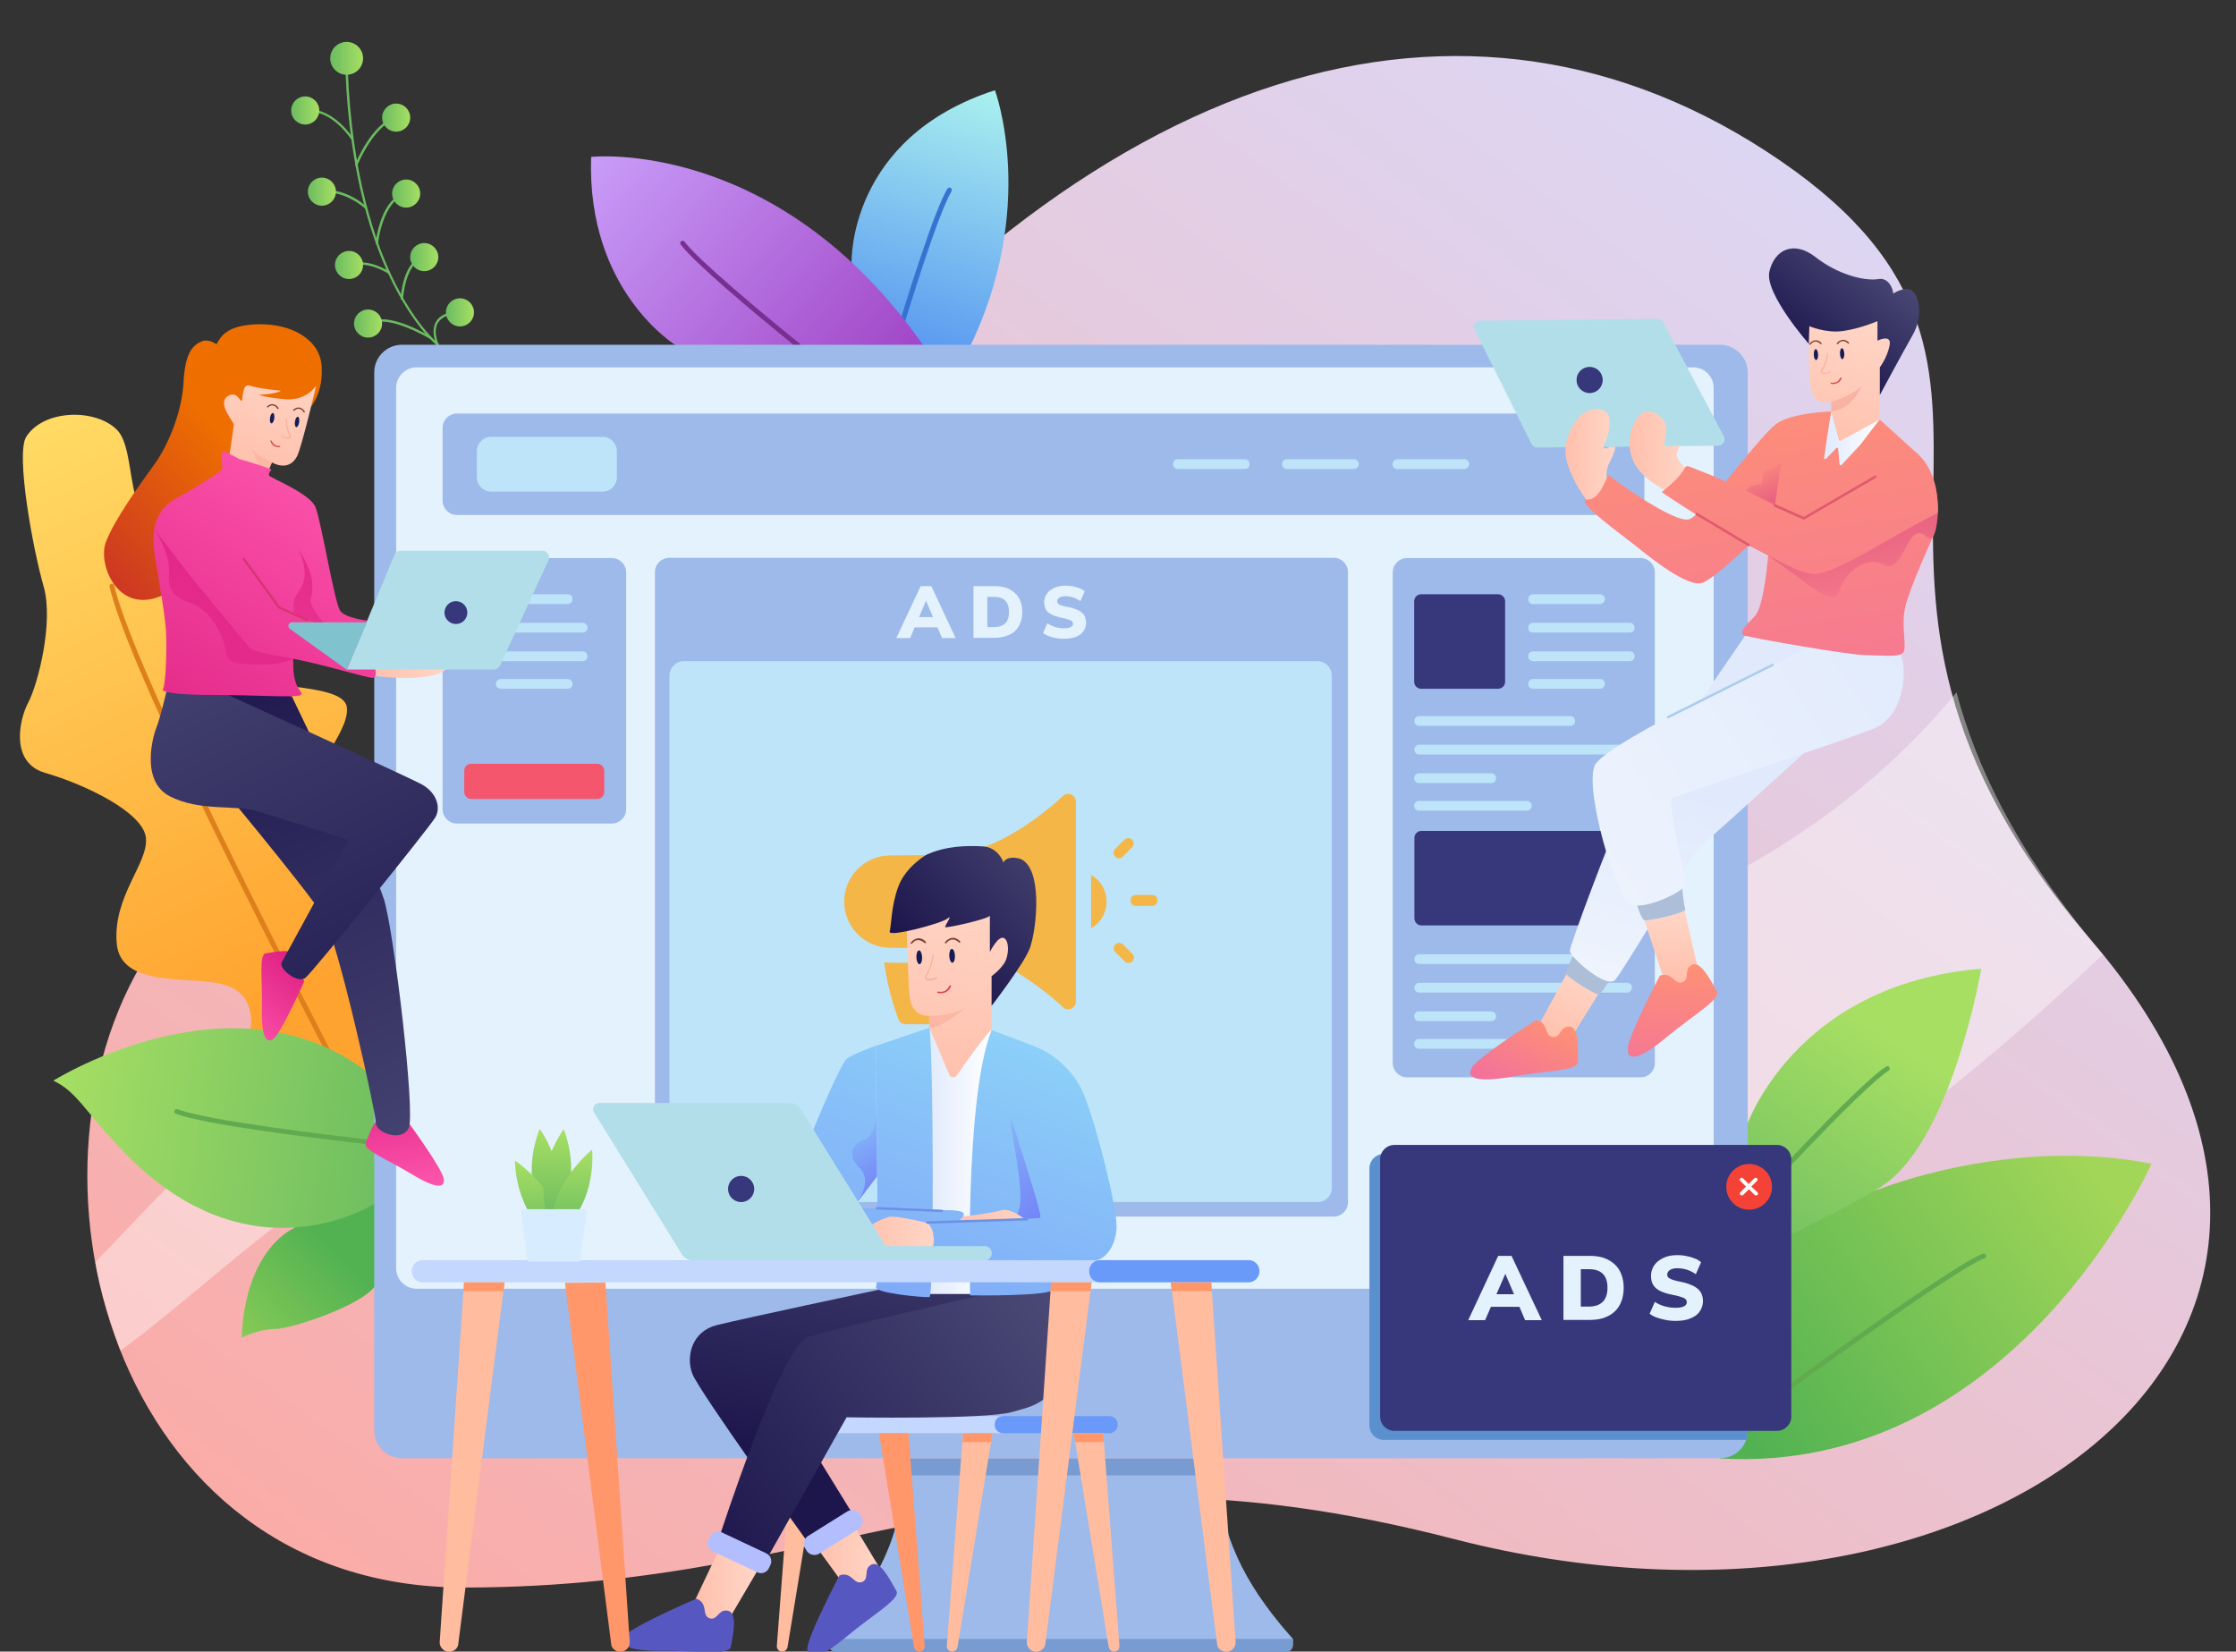 <?xml version="1.0" encoding="UTF-8"?>
<svg xmlns="http://www.w3.org/2000/svg" xml:space="preserve" x="0" y="0" version="1.1" viewBox="0 0 9392 6937">
  <rect x="0" y="0" width="9392" height="6937" fill="#333333" stroke="none"/>
  <linearGradient id="a" x1="7770.8" x2="2804.2" y1="887.2" y2="7675.1" gradientUnits="userSpaceOnUse">
    <stop offset="0" stop-color="#ddd6f3"></stop>
    <stop offset="1" stop-color="#faaca8"></stop>
  </linearGradient>
  <path d="M6106 6464c-1891-488-2527 204-4156 204-1491 0-1939-1782-1301-2705 563-814 1335-372 2506-1881C4566 266 6164-228 7481 677S7435 2383 8784 3950c1430 1662-441 3091-2678 2514" fill="url(#a)"></path>
  <path d="M8832 4010c-1377 1301-2820 2094-4437 1356-2427-1359-2996-351-3889 307-49-140-84-244-106-371C1509 4140 1882 3710 4488 4070c2113 292 3251-574 3730-1162 82 307 245 650 566 1042l48 60" fill="#fff" opacity=".4"></path>
  <linearGradient id="b" x1="7225.7" x2="8727.7" y1="5866.5" y2="4818.2" gradientUnits="userSpaceOnUse">
    <stop offset="0" stop-color="#52b252"></stop>
    <stop offset="1" stop-color="#a2d658"></stop>
  </linearGradient>
  <path d="M7224 6126v-938l672-194s550-222 1141-106c0 1-581 1309-1813 1238" fill="url(#b)"></path>
  <path d="M7347 5959a9 9 0 01-8-4c-3-5-2-11 2-14 35-25 850-624 988-675 5-2 11 1 13 6 2 5-1 11-6 13-135 50-974 666-983 672-2 1-4 2-6 2" fill="#61aa4f"></path>
  <linearGradient id="c" x1="7315.1" x2="7948" y1="5356" y2="4367.7" gradientUnits="userSpaceOnUse">
    <stop offset="0" stop-color="#6bbc61"></stop>
    <stop offset="1" stop-color="#a7df63"></stop>
  </linearGradient>
  <path d="M7333 4738s198-604 989-669c0 0-126 747-436 925-310 178-552 277-552 277v-533" fill="url(#c)"></path>
  <path d="M7337 5090c-2 0-5-1-7-3-4-4-4-10-1-14 19-21 470-514 593-593 5-3 11-2 14 3 3 5 2 11-3 14-121 78-584 584-589 590-2 2-4 3-7 3" fill="#61aa4f"></path>
  <linearGradient id="d" x1="4118.3" x2="3659.7" y1="328.8" y2="1794.4" gradientUnits="userSpaceOnUse">
    <stop offset="0" stop-color="#acf3ef"></stop>
    <stop offset="1" stop-color="#407cf1"></stop>
  </linearGradient>
  <path d="M3577 1102s-16-523 602-723c0 0 185 493-113 1094h-298l-191-371" fill="url(#d)"></path>
  <path d="M3749 1498h-3c-5-2-8-7-7-13 80-266 186-601 240-692 3-5 9-6 14-4 5 3 6 9 4 14-56 94-173 471-238 688-2 4-6 7-10 7" fill="#3673d1"></path>
  <linearGradient id="e" x1="2341.3" x2="3927.9" y1="507.7" y2="1920.7" gradientUnits="userSpaceOnUse">
    <stop offset="0" stop-color="#cea8ff"></stop>
    <stop offset="1" stop-color="#9833bc"></stop>
  </linearGradient>
  <path d="M2841 1452s-378-228-358-793c0 0 782-85 1396 793H2841" fill="url(#e)"></path>
  <path d="M3353 1462c-2 0-5-1-6-2-191-155-431-357-488-433-3-5-2-11 2-14 5-3 11-2 14 2 59 78 329 303 485 429 4 4 5 10 1 14-2 3-5 4-8 4" fill="#77308f"></path>
  <linearGradient id="f" x1="135.4" x2="1275.2" y1="1663.6" y2="4157.4" gradientUnits="userSpaceOnUse">
    <stop offset="0" stop-color="#ffdd67"></stop>
    <stop offset="1" stop-color="#ffa330"></stop>
  </linearGradient>
  <path d="M1051 4327s34-145-103-189C810 4094 505 4157 490 3960s133-333 123-440c-10-107-252-224-424-274-147-43-109-223-70-296s108-336 64-488-118-555-73-627c71-114 286-121 379-32s21 409 227 463c205 54 307 74 382 168 76 94-146 296-111 382 34 86 457 42 470 155 13 113-191 296-150 414 40 118 308 251 308 251l-26 904h-538v-213" fill="url(#f)"></path>
  <path d="M1397 4464c-4 0-7-2-9-6-384-740-856-1687-928-1994-1-5 2-11 8-12 5-1 11 2 12 8 76 321 613 1384 927 1989 3 5 1 11-4 14-3 1-5 1-6 1" fill="#dd801b"></path>
  <linearGradient id="g" x1="1387.3" x2="797.2" y1="5231.8" y2="5805.2" gradientUnits="userSpaceOnUse">
    <stop offset="0" stop-color="#52b252"></stop>
    <stop offset="1" stop-color="#a2d658"></stop>
  </linearGradient>
  <path d="M1236 5158s-205 82-221 460c0 0 72-36 141-36 69 0 419-114 433-208 14-94 8-364 8-364h-345l-16 148" fill="url(#g)"></path>
  <linearGradient id="h" x1="1735.8" x2="202.2" y1="4833.6" y2="4606.9" gradientUnits="userSpaceOnUse">
    <stop offset="0" stop-color="#6bbc61"></stop>
    <stop offset="1" stop-color="#a7df63"></stop>
  </linearGradient>
  <path d="M1588 4539c-576-495-1364 0-1364 0 100 48 124 119 294 297 542 566 1069 212 1069 212v-509" fill="url(#h)"></path>
  <path d="M1614 4814h-1c-332-37-752-91-875-136-5-2-8-8-6-13 2-5 8-8 13-6 127 47 599 105 870 135 6 1 10 6 9 11 0 6-5 9-10 9" fill="#61aa4f"></path>
  <path d="M1839 1453c-1 0-2 0-3-1-3-3-350-283-385-1155 0-3 2-5 5-5s5 2 5 5c34 867 377 1145 381 1147 2 2 3 5 1 7-1 1-3 2-4 2" fill="#6bbc61"></path>
  <path d="M1807 1423c-1 0-2 0-3-1-2-1-178-106-245-59-2 2-5 1-7-1-2-2-1-5 1-7 72-51 249 54 256 59 2 1 3 5 2 7 0 1-2 2-4 2zm32 30c-2 0-4-1-5-3-1-2-27-58-2-100 16-27 50-41 99-43 3 0 5 2 5 5s-2 5-5 5c-46 2-76 15-91 38-23 37 2 90 2 90 1 3 0 6-2 7 0 1 0 1-1 1zm-151-194c-3 0-5-3-5-5 0-7 10-160 97-179 3-1 5 1 6 4 1 3-1 5-4 6-80 17-89 168-89 169 0 2-2 5-5 5zm-55-109c-1 0-2 0-3-1-1-1-82-55-162-32-3 1-6-1-6-3-1-3 1-6 3-6 85-25 167 31 171 33 2 2 3 5 1 7-1 2-3 2-4 2zm-50-124c-1 0-1 0 0 0-3 0-5-3-5-6 1-8 21-190 128-212 3-1 5 1 6 4 1 3-1 5-4 6-100 20-120 201-120 203-1 3-3 5-5 5zm-46-149c-1 0-2 0-3-1-1-1-85-78-181-66-3 0-5-2-6-4 0-3 2-5 4-6 101-13 186 65 189 69 2 2 2 5 0 7 0 1-2 1-3 1zm-40-180h-2c-3-1-4-4-3-7 3-7 69-170 170-201 3-1 6 1 6 3 1 3-1 6-3 6-96 30-163 193-163 195-1 2-3 4-5 4zM1480 588c-2 0-3-1-4-2-1-1-84-131-194-116-3 0-5-2-6-4 0-3 2-5 4-6 48-6 99 13 146 55 36 32 57 65 57 66 2 2 1 6-2 7 1-1 0 0-1 0" fill="#6bbc61"></path>
  <linearGradient id="i" x1="1387.3" x2="1525.2" y1="245.2" y2="245.2" gradientUnits="userSpaceOnUse">
    <stop offset="0" stop-color="#6bbc61"></stop>
    <stop offset="1" stop-color="#a7df63"></stop>
  </linearGradient>
  <circle fill="url(#i)" cx="1456" cy="245" r="69"></circle>
  <linearGradient id="j" x1="1487.3" x2="1605.1" y1="1359.1" y2="1359.1" gradientUnits="userSpaceOnUse">
    <stop offset="0" stop-color="#6bbc61"></stop>
    <stop offset="1" stop-color="#a7df63"></stop>
  </linearGradient>
  <circle fill="url(#j)" cx="1546" cy="1359" r="59"></circle>
  <linearGradient id="k" x1="1873.1" x2="1990.8" y1="1312.3" y2="1312.3" gradientUnits="userSpaceOnUse">
    <stop offset="0" stop-color="#6bbc61"></stop>
    <stop offset="1" stop-color="#a7df63"></stop>
  </linearGradient>
  <circle fill="url(#k)" cx="1932" cy="1312" r="59"></circle>
  <linearGradient id="l" x1="1722.8" x2="1840.6" y1="1079.6" y2="1079.6" gradientUnits="userSpaceOnUse">
    <stop offset="0" stop-color="#6bbc61"></stop>
    <stop offset="1" stop-color="#a7df63"></stop>
  </linearGradient>
  <circle fill="url(#l)" cx="1782" cy="1080" r="59"></circle>
  <linearGradient id="m" x1="1407.5" x2="1525.2" y1="1112.8" y2="1112.8" gradientUnits="userSpaceOnUse">
    <stop offset="0" stop-color="#6bbc61"></stop>
    <stop offset="1" stop-color="#a7df63"></stop>
  </linearGradient>
  <circle fill="url(#m)" cx="1466" cy="1113" r="59"></circle>
  <linearGradient id="n" x1="1647.6" x2="1765.3" y1="813.5" y2="813.5" gradientUnits="userSpaceOnUse">
    <stop offset="0" stop-color="#6bbc61"></stop>
    <stop offset="1" stop-color="#a7df63"></stop>
  </linearGradient>
  <circle fill="url(#n)" cx="1706" cy="813" r="59"></circle>
  <linearGradient id="o" x1="1293" x2="1410.7" y1="804.9" y2="804.9" gradientUnits="userSpaceOnUse">
    <stop offset="0" stop-color="#6bbc61"></stop>
    <stop offset="1" stop-color="#a7df63"></stop>
  </linearGradient>
  <circle fill="url(#o)" cx="1352" cy="805" r="59"></circle>
  <linearGradient id="p" x1="1605.1" x2="1722.8" y1="493.6" y2="493.6" gradientUnits="userSpaceOnUse">
    <stop offset="0" stop-color="#6bbc61"></stop>
    <stop offset="1" stop-color="#a7df63"></stop>
  </linearGradient>
  <circle fill="url(#p)" cx="1664" cy="494" r="59"></circle>
  <linearGradient id="q" x1="1222.7" x2="1340.5" y1="464" y2="464" gradientUnits="userSpaceOnUse">
    <stop offset="0" stop-color="#6bbc61"></stop>
    <stop offset="1" stop-color="#a7df63"></stop>
  </linearGradient>
  <circle fill="url(#q)" cx="1282" cy="464" r="59"></circle>
  <path d="M7341 1564v4445c0 13-2 26-6 38-16 46-59 78-110 78H1689c-64 0-117-52-117-116V1564c0-64 52-116 117-116h5535c64 0 117 52 117 116" fill="#9dbaea"></path>
  <path d="M7112 5413H1750a86 86 0 01-86-86V1629c0-48 39-86 86-86h5362c48 0 86 39 86 86v3698c0 48-39 86-86 86" fill="#e3f2fc"></path>
  <path d="M5430 6883v26c0 15-13 28-28 28H3510c-15 0-28-13-28-28v-26c169-188 298-398 309-649 2-35 1-71-3-108h1336c-3 37-4 73-3 108 12 251 141 461 309 649" fill="#9dbaea"></path>
  <path d="M3510 6938h1893c15 0 28-12 28-28v-26H3482v26c0 15 13 28 28 28" fill="#789cd1"></path>
  <path d="M6891 4525H5910c-33 0-60-27-60-60V2404c0-33 27-60 60-60h981c33 0 60 27 60 60v2061c0 34-27 60-60 60" fill="#9dbaea"></path>
  <path d="M6292 2893H5970c-17 0-30-13-30-30v-337c0-17 13-30 30-30h322c17 0 30 13 30 30v337c0 17-13 30-30 30zm542 994h-863c-17 0-30-13-30-30V3520c0-17 13-30 30-30h863c17 0 30 13 30 30v337c0 16-14 30-30 30" fill="#37377c"></path>
  <path d="M6721 2537h-282a20 20 0 01-20-20v-1c0-11 9-20 20-20h282a20 20 0 01 20 20v1c-1 11-9 20-20 20zm0 356h-282a20 20 0 01-20-20v-1c0-11 9-20 20-20h282a20 20 0 01 20 20v1c-1 11-9 20-20 20zm125-236h-407a20 20 0 01-20-20v-1c0-11 9-20 20-20h407a20 20 0 01 20 20v1a20 20 0 01-20 20zm0 120h-407a20 20 0 01-20-20v-1c0-11 9-20 20-20h407a20 20 0 01 20 20v1a20 20 0 01-20 20zm-250 272h-635a20 20 0 01-20-20v-1c0-11 9-20 20-20h635a20 20 0 01 20 20v1a20 20 0 01-20 20zm-182 356H5960a20 20 0 01-20-20v-1c0-11 9-20 20-20h454a20 20 0 01 20 20v1a20 20 0 01-20 20zm421-236h-874a20 20 0 01-20-20v-1c0-11 9-20 20-20h874a20 20 0 01 20 20v1c-1 11-9 20-20 20zm-571 120H5960a20 20 0 01-20-20v-1c0-11 9-20 20-20h304a20 20 0 01 20 20v1a20 20 0 01-20 20zm332 760h-635a20 20 0 01-20-20v-1c0-11 9-20 20-20h635a20 20 0 01 20 20v1a20 20 0 01-20 20zm-182 356H5960a20 20 0 01-20-20v-1c0-11 9-20 20-20h454a20 20 0 01 20 20v1c0 12-9 20-20 20zm421-236h-874a20 20 0 01-20-20v-1c0-11 9-20 20-20h874a20 20 0 01 20 20v1c-1 11-9 20-20 20zm-571 120H5960a20 20 0 01-20-20v-1c0-11 9-20 20-20h304a20 20 0 01 20 20v1a20 20 0 01-20 20" fill="#bde4f9"></path>
  <path d="M7341 4847V6010c0 13-2 26-6 38H5813c-34 0-61-27-61-61V4908c0-34 27-61 61-61h1528" fill="#5b90ce"></path>
  <path d="M7464 6010H5857c-33 0-60-27-60-60V4869c0-33 27-60 60-60h1607c33 0 60 27 60 60V5950c0 33-27 60-60 60" fill="#37377c"></path>
  <path d="M6238 5545h-71l126-270h56l127 270h-70l-91-213h16l-93 213zm-13-56 28-53h132l27 53h-187zm342 56v-270h110c30 0 56 5 77 16 21 11 38 26 49 46 11 20 17 44 17 72s-6 53-17 73-28 36-49 46c-21 11-47 16-78 16h-109zm72-57h34c26 0 46-7 59-20 13-13 20-33 20-59 0-52-26-78-78-78H6640v157zm398 60c-13 0-27-1-40-4-13-2-26-6-38-10-12-4-22-10-30-16l22-50c13 9 27 15 42 19 15 4 30 6 45 6s27-2 35-6c8-4 12-10 12-17 0-4-1-8-4-12-3-3-8-7-16-9-8-3-18-6-33-9-19-4-36-8-48-13-13-5-23-11-30-18-7-7-12-14-15-23-3-8-4-18-4-28 0-16 5-31 14-44 9-13 22-23 39-31 17-8 36-11 58-11 13 0 26 1 38 4 13 2 24 6 35 10s20 10 26 16l-22 50a132 132 0 00-77-25c-13 0-23 2-31 7-8 5-12 12-12 20 0 4 1 8 4 11 3 3 8 6 15 9 8 3 19 6 34 9 19 4 34 8 47 14 13 5 22 11 30 18 7 7 12 14 15 22a77.5 77.5 0 01-9 72c-9 13-22 22-40 29-16 7-37 10-62 10" fill="#e3f2fc"></path>
  <path d="M7347 4889a96 96 0 10 0 192 96 96 0 00 0-192" fill="#f44336"></path>
  <path d="M7382 5008c3 3 3 8 0 11-2 2-4 2-6 2-2 0-4-1-6-2l-24-24-24 24c-2 2-4 2-6 2-2 0-4-1-6-2-3-3-3-8 0-11l24-24-24-24c-3-3-3-8 0-11 3-3 8-3 11 0l24 24 24-24c3-3 8-3 11 0 3 3 3 8 0 11l-24 24 26 24" fill="#fafafa"></path>
  <path d="M5602 5110H2811c-33 0-60-27-60-60V2403c0-33 27-60 60-60h2791c33 0 60 27 60 60V5050c0 33-27 60-60 60" fill="#9dbaea"></path>
  <path d="M5535 5049H2872c-33 0-60-27-60-60V2837c0-33 27-60 60-60h2662c33 0 60 27 60 60v2152c1 33-26 60-59 60" fill="#bde4f9"></path>
  <path d="M3823 2680h-58l102-218h45l102 218h-57l-74-172h13l-73 172zm-10-45 22-43h107l22 43h-151zm276 45v-218h89c24 0 45 4 62 13 17 9 31 21 40 37 9 16 14 36 14 58 0 23-5 42-14 59-9 16-22 29-40 37s-38 13-63 13h-88zm57-46h28c21 0 37-5 48-16 11-10 16-26 16-48 0-42-21-63-63-63h-28v127zm321 49c-11 0-22-1-32-3-11-2-21-5-30-8-9-4-18-8-24-13l18-41c11 7 22 12 34 16 12 3 24 5 36 5 12 0 22-2 28-5 6-3 10-8 10-14 0-3-1-7-3-9-2-3-6-5-13-8-6-2-15-5-26-7-16-3-29-7-39-11-10-4-18-9-24-14-6-5-10-11-12-18-2-7-4-14-4-23 0-13 4-25 11-36 8-11 18-19 32-25 13-6 29-9 47-9a162.8 162.8 0 01 59 11c9 4 16 8 21 13l-18 41c-10-7-20-12-31-16-11-3-21-5-32-5-10 0-19 2-25 6-6 4-9 9-9 16 0 3 1 6 3 9 2 3 6 5 12 7 6 2 15 5 28 7 15 3 28 7 38 11 10 4 18 9 24 15 6 5 10 11 12 18 2 7 4 14 4 22 0 14-4 26-11 36-7 10-18 18-32 24-14 5-31 8-52 8" fill="#e3f2fc"></path>
  <path d="M4839 3805c13 0 23-10 23-23 0-13-10-23-23-23h-68c-23 0-31 31-11 43 6 4 5 3 79 3zm-123-207 39-39c9-9 9-23 0-32-9-9-23-9-32 0l-39 39c-11 11-8 28 5 36 8 5 20 4 27-4zm40 440c9-9 9-23 0-32l-39-39c-9-9-23-9-32 0-9 9-9 23 0 32 43 43 41 41 44 43 9 5 20 3 27-4zm-237-671v840c0 13-8 25-20 30-13 5-26 2-35-7-2-2-235-227-466-247v-392c232-20 464-245 466-247 9-9 23-12 35-7 12 5 20 17 20 30zm129 420c0 48-26 90-65 112v-224c39 22 65 64 65 112zm-601 374c6-8 8-19 5-29-9-28-15-55-19-80-22-4-44-7-66-7 2 20 5 42 11 64H3930c-7-21-13-42-18-65H3740c-9 0-17-2-26-3 16 128 58 235 60 241 5 12 17 20 30 20h162c25 0 41-27 28-49 0-1-19-33-39-80h67c9 2 19-3 25-12" fill="#f4b647"></path>
  <path d="m3740 3981 258 2v-392l-258 2c-107 0-194 87-194 194s87 194 194 194" fill="#f4b647"></path>
  <path d="M2570 3459h-651c-33 0-60-27-60-60v-995c0-33 27-60 60-60H2570c33 0 60 27 60 60v995c0 33-27 60-60 60" fill="#9dbaea"></path>
  <path d="M2508 3356H1980c-17 0-30-13-30-30v-88c0-17 13-30 30-30h528c17 0 30 13 30 30v88c0 17-13 30-30 30" fill="#f4566d"></path>
  <path d="M2385 2537h-282a20 20 0 01-20-20v-1c0-11 9-20 20-20h282a20 20 0 01 20 20v1a20 20 0 01-20 20zm0 356h-282a20 20 0 01-20-20v-1c0-11 9-20 20-20h282a20 20 0 01 20 20v1a20 20 0 01-20 20zm63-236h-407a20 20 0 01-20-20v-1c0-11 9-20 20-20h407a20 20 0 01 20 20v1c-1 11-9 20-20 20zm0 120h-407a20 20 0 01-20-20v-1c0-11 9-20 20-20h407a20 20 0 01 20 20v1c-1 11-9 20-20 20" fill="#bde4f9"></path>
  <path d="M6847 2163H1919c-33 0-60-27-60-60v-306c0-33 27-60 60-60h4928c33 0 60 27 60 60v306c0 33-27 60-60 60" fill="#9dbaea"></path>
  <path d="M2531 2065h-468c-33 0-60-27-60-60v-110c0-33 27-60 60-60h468c33 0 60 27 60 60v110c0 33-27 60-60 60zm2698-95h-282a20 20 0 01-20-20v-1c0-11 9-20 20-20h282a20 20 0 01 20 20v1a20 20 0 01-20 20zm458 0h-282a20 20 0 01-20-20v-1c0-11 9-20 20-20h282a20 20 0 01 20 20v1a20 20 0 01-20 20zm464 0h-282a20 20 0 01-20-20v-1c0-11 9-20 20-20h282a20 20 0 01 20 20v1c-1 11-9 20-20 20" fill="#bde4f9"></path>
  <path d="M5122 6197H3791c2-23 1-47-3-71h1336c-3 24-4 48-2 71" fill="#789cd1"></path>
  <linearGradient id="r" x1="6506.8" x2="6678.2" y1="4383.1" y2="4077.4" gradientUnits="userSpaceOnUse">
    <stop offset="0" stop-color="#ffc0ac"></stop>
    <stop offset="1" stop-color="#ffd6c7"></stop>
  </linearGradient>
  <path d="M6606 4043 6460 4312l19 77 106-7 145-233" fill="url(#r)"></path>
  <linearGradient id="s" x1="6336.2" x2="6529.9" y1="4600.6" y2="4245.1" gradientUnits="userSpaceOnUse">
    <stop offset="0" stop-color="#f2709c"></stop>
    <stop offset="1" stop-color="#ff9472"></stop>
  </linearGradient>
  <path d="M6453 4284s-245 155-271 201c-26 46 27 62 169 37s278-24 277-62c-1-39 8-143-34-148s-37 50-73 43c-37-5-14-59-68-71" fill="url(#s)"></path>
  <path d="M6607 4016s-33 61-28 75c5 14 124 90 137 86s50-70 50-70l-159-91" fill="#adbfd8"></path>
  <linearGradient id="t" x1="7202.2" x2="6684.5" y1="3346.4" y2="5105.9" gradientUnits="userSpaceOnUse">
    <stop offset="0" stop-color="#e0eafc"></stop>
    <stop offset="1" stop-color="#fff"></stop>
  </linearGradient>
  <path d="m7330 2670-187 273s-319 463-345 509c-26 46-204 516-204 542s154 161 190 122c36-39 335-549 361-565 26-16 562-506 562-506V2670H7330" fill="url(#t)"></path>
  <linearGradient id="u" x1="7025.4" x2="7012.5" y1="4127.1" y2="3820.8" gradientUnits="userSpaceOnUse">
    <stop offset="0" stop-color="#ffc0ac"></stop>
    <stop offset="1" stop-color="#ffd6c7"></stop>
  </linearGradient>
  <path d="m6907 3865 85 258 100 21 38-82-61-269" fill="url(#u)"></path>
  <path d="M6877 3804s17 57 30 61c13 5 179-31 172-46-7-15-14-98-14-98l-124 26-64 57" fill="#adbfd8"></path>
  <linearGradient id="v" x1="8191.9" x2="4610.2" y1="2594.2" y2="4978.8" gradientUnits="userSpaceOnUse">
    <stop offset="0" stop-color="#e0eafc"></stop>
    <stop offset="1" stop-color="#fff"></stop>
  </linearGradient>
  <path d="M7600 2720s-861 396-902 496c-43 105 90 547 146 580s227-51 233-77c7-26-79-358-53-368 26-10 698-233 842-289 138-54 145-251 117-314-31-71-383-28-383-28" fill="url(#v)"></path>
  <linearGradient id="w" x1="7004.4" x2="7046.2" y1="4589.9" y2="3989.3" gradientUnits="userSpaceOnUse">
    <stop offset="0" stop-color="#f2709c"></stop>
    <stop offset="1" stop-color="#ff9472"></stop>
  </linearGradient>
  <path d="M6972 4098s-135 256-135 309 54 41 165-52c111-92 229-159 209-192-20-33-64-128-103-111-39 17-7 62-42 74-34 12-41-46-94-28" fill="url(#w)"></path>
  <path d="m7001 3009.4 446.4-223.2 4.5 9-446.3 223.2" fill="#abcced"></path>
  <linearGradient id="x" x1="7562.6" x2="7905.8" y1="1511.9" y2="1087.3" gradientUnits="userSpaceOnUse">
    <stop offset="0" stop-color="#1d164d"></stop>
    <stop offset="1" stop-color="#4a4975"></stop>
  </linearGradient>
  <path d="M7600 1447s-189-214-168-306 102-133 194-61 204 102 265 92c41-7 61 41 61 61 0 0 56-36 82-10 31 31 41 112 0 184s-138 252-138 252L7600 1447" fill="url(#x)"></path>
  <linearGradient id="y" x1="7667.2" x2="7807.6" y1="1897.2" y2="1328.6" gradientUnits="userSpaceOnUse">
    <stop offset="0" stop-color="#ffc0ac"></stop>
    <stop offset="1" stop-color="#ffd6c7"></stop>
  </linearGradient>
  <path d="M7692 1727v-41s-62 25-82-41c-20-68-10-275-10-275s71 31 143 20c71-10 143-41 143-41v82s61-31 51 20-41 92-41 92v224l-163 122-41-162" fill="url(#y)"></path>
  <ellipse fill="#151c58" cx="7628" cy="1493" rx="9" ry="23" transform="matrix(.999-.042.042.999-55.5 318.3)"></ellipse>
  <ellipse fill="#151c58" cx="7738" cy="1489" rx="9" ry="23" transform="matrix(.999-.042.042.999-55.2 323)"></ellipse>
  <path d="M7622 1435c-8 2-13 7-17 12-1 1-3 2-4 0-1-1-2-3 0-4 4-5 11-11 20-13 9-2 20 0 30 11 1 1 1 3 0 4-1 1-3 1-4 0-10-10-18-11-25-10zm115-2c-8 2-13 7-17 12-1 1-3 2-4 0-1-1-2-3 0-4 4-5 11-11 20-13 9-2 20 0 30 11 1 1 1 3 0 4s-3 1-4 0c-9-10-18-11-25-10" fill="#7c4030" fill-rule="evenodd" clip-rule="evenodd"></path>
  <path d="M7678 1568c-5 2-12 2-17 2-7 0-11-3-13-6-2-3 0-6 2-9 17-22 22-57 25-69 1-1 1-2 2-1s2 1 1 2c-2 14-8 48-25 71-2 2-2 4-2 5 1 2 4 3 10 4 9 1 20-2 23-6 1-1 2-1 3-1 1 1 1 2 1 3-2 1-5 3-10 5" fill="#f4ac94"></path>
  <path d="M7734 1586c2 0 2 2 1 4-5 12-14 18-23 21-8 3-16 2-21 1-2 0-2-2-2-3 0-2 2-2 3-2 4 1 11 1 18-1s14-7 19-18c2-2 3-2 5-2" fill="#d74848" fill-rule="evenodd" clip-rule="evenodd"></path>
  <path d="M7692 1687s81-20 128-66c0 0-41 102-128 107v-41" fill="#f9b3a2"></path>
  <path d="m6217 1347 745-8c10 0 19 5 24 14l255 480c9 18-3 39-23 39l-761 8c-10 0-19-6-24-15l-239-480c-9-17 3-38 23-38" fill="#b2deea"></path>
  <circle fill="#37377c" cx="6677" cy="1596" r="55"></circle>
  <linearGradient id="z" x1="6574.8" x2="6784.7" y1="1908.1" y2="1908.1" gradientUnits="userSpaceOnUse">
    <stop offset="0" stop-color="#ffc0ac"></stop>
    <stop offset="1" stop-color="#ffd6c7"></stop>
  </linearGradient>
  <path d="M6760 1876c-18 16-30 4-22-9 10-16 54-133-13-147-67-14-125 47-147 143-22 96 85 236 85 236 38 5 107-57 93-73s-8-60 3-80c7-12 25-50 26-69l-25-1" fill="url(#z)"></path>
  <linearGradient id="A" x1="6845.1" x2="7100.3" y1="1900.1" y2="1900.1" gradientUnits="userSpaceOnUse">
    <stop offset="0" stop-color="#ffc0ac"></stop>
    <stop offset="1" stop-color="#ffd6c7"></stop>
  </linearGradient>
  <path d="M6997 1878c-16-1 12-74-3-102-15-29-58-64-95-41-37 23-77 115-39 201 39 87 165 138 165 138s69-53 75-85c0 0-64-60-57-84l12-32-54 1-4 4" fill="url(#A)"></path>
  <linearGradient id="B" x1="7599.8" x2="7285.4" y1="3387.9" y2="1383.8" gradientUnits="userSpaceOnUse">
    <stop offset="0" stop-color="#f2709c"></stop>
    <stop offset="1" stop-color="#ff9472"></stop>
  </linearGradient>
  <path d="M7127 2159c-10 9-25 20-32 22-61 20-326-173-336-184-10-10-31 102-92 102s153 153 204 194c51 41 224 184 285 153s189-156 189-156l82 42s-16 216-57 257-70 71-40 81c31 10 438 82 510 82 71 0 133 10 153-10s-10-112 10-194 112-285 122-306c10-20 51-224-71-336-122-112-158-143-158-143l-168 92-36-127s-169 5-233 54c-43 33-131 144-217 249-1 1-153-85-160-72-32 51-58 75-93 102-4 3-4 10 1 12l137 86" fill="url(#B)"></path>
  <linearGradient id="C" x1="7662.6" x2="7896" y1="1841" y2="1841" gradientUnits="userSpaceOnUse">
    <stop offset="0" stop-color="#e0eafc"></stop>
    <stop offset="1" stop-color="#fff"></stop>
  </linearGradient>
  <path d="m7692 1727-17 105-13 91c-1 5 5 7 8 4l43-45c3-3 8-1 8 3l6 65c0 4 5 6 8 3l80-86 80-105-163 89c-3 1-6 0-7-3l-33-121" fill="url(#C)"></path>
  <linearGradient id="D" x1="7721.6" x2="7856.3" y1="1947.9" y2="2587.5" gradientUnits="userSpaceOnUse">
    <stop offset="0" stop-color="#db4981"></stop>
    <stop offset="1" stop-color="#db4981" stop-opacity="0"></stop>
  </linearGradient>
  <path d="M8140 2153s-3 141-50 100c-81-71-93 167-179 119-76-42-164 37-187 112-20 65-115-19-181-66-74-53-116-86-116-86 65 32 120 70 180 77 7 1 14 0 21-1 83-17 328-160 512-255" fill="url(#D)"></path>
  <linearGradient id="E" x1="7494.7" x2="7390.3" y1="2203.4" y2="1958.4" gradientUnits="userSpaceOnUse">
    <stop offset="0" stop-color="#db4981"></stop>
    <stop offset="1" stop-color="#db4981" stop-opacity="0"></stop>
  </linearGradient>
  <path d="m7455 2123 28-188s-13 28-55 38c-38 9-15 64-37 62-39-2-58 26-58 26 53 30 122 62 122 62" fill="url(#E)"></path>
  <linearGradient id="F" x1="7770.1" x2="7440.8" y1="3429.6" y2="1330.3" gradientUnits="userSpaceOnUse">
    <stop offset="0" stop-color="#f2709c"></stop>
    <stop offset="1" stop-color="#ff9472"></stop>
  </linearGradient>
  <path d="M6980 2067s86-67 96-101c10-34 446 187 500 217l472-283c100 87 92 253 92 253-215 109-453 275-532 256-112-28-402-187-628-342" fill="url(#F)"></path>
  <path d="m7577 2183-124-55c-3-1-4-4-3-7 1-3 4-4 7-3l120 53 297-173c2-1 6-1 7 2 1 2 1 6-2 7l-302 176zm-231 112c-1 0-2 0-3-1l-219-131c-2-1-3-5-2-7 1-2 5-3 7-2l219 131c2 1 3 5 2 7-1 2-3 3-4 3" fill="#e05a6d"></path>
  <path d="M3302 5948h903c19 0 35 16 35 35v2c0 19-16 35-35 35h-903c-19 0-35-16-35-35v-2c0-20 16-35 35-35" fill="#c4d7fd"></path>
  <path d="M4213 5948H4660c19 0 35 16 35 35v2c0 19-16 35-35 35h-447c-19 0-35-16-35-35v-2c0-20 15-35 35-35" fill="#699af9"></path>
  <path d="M4169 6020h-124l-68 893c-1 14 11 26 25 24 10-1 18-9 20-19l147-898zm341 0h124l68 893c1 14-11 26-25 24-10-1-18-9-20-19L4510 6020" fill="#ffbc9f"></path>
  <path d="M3692 6020h124l68 893c1 14-11 26-25 24-10-1-18-9-20-19L3692 6020" fill="#ff976a"></path>
  <path d="M3455 6020h-124l-68 893c-1 14 11 26 25 24 10-1 18-9 20-19l147-898" fill="#ffbc9f"></path>
  <path d="M3449 6057h-120l2-37h124" fill="#494949"></path>
  <path d="M4163 6057h-120l2-37h124zm353 0h120l-2-37H4510" fill="#ff976a"></path>
  <linearGradient id="G" x1="3422.6" x2="3704.4" y1="6531.9" y2="6531.9" gradientUnits="userSpaceOnUse">
    <stop offset="0" stop-color="#ffc0ac"></stop>
    <stop offset="1" stop-color="#ffd6c7"></stop>
  </linearGradient>
  <path d="m3423 6489 133 183 111 12 37-83-133-221" fill="url(#G)"></path>
  <linearGradient id="H" x1="3435.3" x2="3724.7" y1="6137.1" y2="4739.7" gradientUnits="userSpaceOnUse">
    <stop offset="0" stop-color="#1d164d"></stop>
    <stop offset="1" stop-color="#4a4975"></stop>
  </linearGradient>
  <path d="M3692 5417S3113 5540 3010 5566c-103 26-130 130-102 204s483 705 483 705l191-115-269-437 903-510-524 4" fill="url(#H)"></path>
  <path d="m3558 6349-163 102a38.7 38.7 0 00-12 54l5 8c11 18 35 24 54 12l163-102c18-11 24-35 12-54l-5-8a40 40 0 00-54-12" fill="#b3beff"></path>
  <path d="M3526 6617s-135 256-135 309c0 53 54 41 165-52s229-159 209-192c-20-33-64-128-103-111-39 17-7 62-42 74s-42-46-94-28" fill="#5757c1"></path>
  <linearGradient id="I" x1="2920.3" x2="3183.8" y1="6668.5" y2="6668.5" gradientUnits="userSpaceOnUse">
    <stop offset="0" stop-color="#ffc0ac"></stop>
    <stop offset="1" stop-color="#ffd6c7"></stop>
  </linearGradient>
  <path d="M3017 6515 2920 6720l43 102 90-6 131-223" fill="url(#I)"></path>
  <linearGradient id="J" x1="2902.5" x2="4358.9" y1="6467.9" y2="5400.8" gradientUnits="userSpaceOnUse">
    <stop offset="0" stop-color="#1d164d"></stop>
    <stop offset="1" stop-color="#4a4975"></stop>
  </linearGradient>
  <path d="M4139 5436s-639 145-746 180c-112 37-372 842-372 842l89 81h116l330-586s580 10 694-22c66-19 109-24 176-89 43-41 108-301 16-419-93-118-303 13-303 13" fill="url(#J)"></path>
  <path d="m3181 6604-187-88c-19-9-27-31-18-49l6-13c9-19 31-27 49-18l187 88c19 9 27 31 18 49l-6 13c-9 19-31 27-49 18" fill="#b3beff"></path>
  <path d="M2925 6715s-266 114-300 155c-33 41 16 66 161 64 117-2 278 21 284-17 6-38 31-140-11-151-41-11-45 43-79 31s-3-63-55-82" fill="#5757c1"></path>
  <linearGradient id="K" x1="3959.8" x2="4049.7" y1="4571.7" y2="3683" gradientUnits="userSpaceOnUse">
    <stop offset="0" stop-color="#ffc0ac"></stop>
    <stop offset="1" stop-color="#ffd6c7"></stop>
  </linearGradient>
  <path d="M3809 3906s5 241 13 289c14 80 81 71 81 71v126l99 211 163-244V4140s79-97 80-142-17-106-34-92c-17 14-54 86-54 86v-181H3810v95" fill="url(#K)"></path>
  <linearGradient id="L" x1="3881.9" x2="4452.8" y1="4041.7" y2="3500.3" gradientUnits="userSpaceOnUse">
    <stop offset="0" stop-color="#1d164d"></stop>
    <stop offset="1" stop-color="#4a4975"></stop>
  </linearGradient>
  <path d="M4165 4225s142-184 162-246c30-90 52-335-42-372-60-16-70 16-70 16s-20-64-87-68-157-2-238 36c0 0-85 49-116 131-31 81-30 166-37 191-7 25 218-34 243-55s-12 30-10 36 179-33 188-48v152s35-70 59-58c23 12 22 73 1 106-22 33-53 54-53 54v125" fill="url(#L)"></path>
  <path d="M3904 4266s103 5 160-41c0 0-97 90-160 92v-51" fill="#fcb7a4"></path>
  <ellipse fill="#151c58" cx="3860" cy="4023" rx="12" ry="29" transform="matrix(.999-.042.042.999-163.9 164)"></ellipse>
  <ellipse fill="#151c58" cx="3998" cy="4017" rx="12" ry="29" transform="matrix(.999-.042.042.999-163.5 169.6)"></ellipse>
  <path d="M3852 3949c-10 2-16 9-21 14-2 1-3 2-5 1-1-2-2-3 0-5 5-7 14-14 25-17 11-3 25 0 38 14 1 2 1 4 0 5s-4 1-5 0c-13-11-23-13-32-12zm144-2c-10 2-16 9-21 14-2 1-3 2-5 1s-2-3 0-5c5-7 14-14 25-17 11-3 25 0 38 14 1 2 1 4 0 5-2 1-4 1-5 0-12-12-23-14-32-12" fill="#7c4030" fill-rule="evenodd" clip-rule="evenodd"></path>
  <path d="M3923 4115c-6 2-15 3-21 3-8 0-14-4-17-8-2-3 0-8 2-12 21-28 28-71 31-87 1-1 1-2 2-2 1 1 2 1 2 2-3 17-11 61-31 89-2 3-3 5-2 7 1 3 5 4 13 5 12 1 25-3 29-7 1-1 2-2 4-1 1 1 2 2 1 4-3 3-8 6-13 7" fill="#f4ac94"></path>
  <path d="M3993 4139c2 0 3 3 1 5-6 15-17 22-28 26-10 3-21 2-27 1-2 0-3-2-2-4 0-2 2-3 4-2 5 1 14 2 23-1 9-3 17-9 23-22 2-3 4-4 6-3" fill="#d74848" fill-rule="evenodd" clip-rule="evenodd"></path>
  <linearGradient id="M" x1="3889.6" x2="4165.1" y1="4876.3" y2="4876.3" gradientUnits="userSpaceOnUse">
    <stop offset="0" stop-color="#e0eafc"></stop>
    <stop offset="1" stop-color="#fff"></stop>
  </linearGradient>
  <path d="m3904 4317 83 197c6 13 24 15 32 3 38-55 123-175 146-191l-26 1109h-250c1 1 16-1000 15-1118" fill="url(#M)"></path>
  <linearGradient id="N" x1="4244.2" x2="3194.8" y1="3729.7" y2="6488.7" gradientUnits="userSpaceOnUse">
    <stop offset="0" stop-color="#92e2f9"></stop>
    <stop offset="1" stop-color="#7485f7"></stop>
  </linearGradient>
  <path d="m3904 4317-225 76s14 985 1 1012c-13 26 204 46 224 43 20-4 17-1018 0-1131" fill="url(#N)"></path>
  <linearGradient id="O" x1="4221.1" x2="3179" y1="3734.1" y2="6473.8" gradientUnits="userSpaceOnUse">
    <stop offset="0" stop-color="#92e2f9"></stop>
    <stop offset="1" stop-color="#7485f7"></stop>
  </linearGradient>
  <path d="M3679 4392s-103 38-123 56c-42 37-273 624-298 683-25 59 15 150 145 150h660s-53-97-37-136c17-39 61-62-57-62s-386-10-386-10l100-131-3-497-1-53" fill="url(#O)"></path>
  <linearGradient id="P" x1="4667.7" x2="3618.4" y1="3890.8" y2="6649.8" gradientUnits="userSpaceOnUse">
    <stop offset="0" stop-color="#92e2f9"></stop>
    <stop offset="1" stop-color="#7485f7"></stop>
  </linearGradient>
  <path d="M4165 4327s186 67 216 84c30 16 36 969 44 1002 8 33-350 28-350 28s-24-827 90-1114" fill="url(#P)"></path>
  <linearGradient id="Q" x1="4390.1" x2="4067.1" y1="5096.3" y2="4683.1" gradientUnits="userSpaceOnUse">
    <stop offset="0" stop-color="#7485f7"></stop>
    <stop offset="1" stop-color="#7485f7" stop-opacity="0"></stop>
  </linearGradient>
  <path d="M4241 5122c79-18 39-177 0-433l157 409-11 18-146 6" fill="url(#Q)"></path>
  <linearGradient id="R" x1="3992.3" x2="4363.5" y1="5188.1" y2="5188.1" gradientUnits="userSpaceOnUse">
    <stop offset="0" stop-color="#ffc0ac"></stop>
    <stop offset="1" stop-color="#ffd6c7"></stop>
  </linearGradient>
  <path d="M4047 5109s114-12 161-26 175 79 153 149c-22 71-67 72-112 48-45-24-56-35-71-33-15 2-128 26-128 26l-58-111 55-53" fill="url(#R)"></path>
  <linearGradient id="S" x1="3600" x2="3938.7" y1="5203.3" y2="5203.3" gradientUnits="userSpaceOnUse">
    <stop offset="0" stop-color="#ffc0ac"></stop>
    <stop offset="1" stop-color="#ffd6c7"></stop>
  </linearGradient>
  <path d="M3913 5141s-146-37-177-30c-31 7-112 44-128 86-15 40-10 91 21 99s81-40 113-39c32 2 163 32 163 32l33-131-25-17" fill="url(#S)"></path>
  <linearGradient id="T" x1="4761.4" x2="3712" y1="3926.5" y2="6685.4" gradientUnits="userSpaceOnUse">
    <stop offset="0" stop-color="#92e2f9"></stop>
    <stop offset="1" stop-color="#7485f7"></stop>
  </linearGradient>
  <path d="M4381 4411s122 58 174 192c53 133 136 467 135 548-1 76-43 145-103 145h-696c-23 0 33-38 32-77-1-44-9-67-29-84-16-14 458-5 475-21s-214-659-182-678 194-25 194-25" fill="url(#T)"></path>
  <linearGradient id="U" x1="3711.1" x2="3544.2" y1="4985.1" y2="4742.1" gradientUnits="userSpaceOnUse">
    <stop offset="0" stop-color="#7485f7"></stop>
    <stop offset="1" stop-color="#7485f7" stop-opacity="0"></stop>
  </linearGradient>
  <path d="M3684 4941v-266s-13 102-53 112c-39 10-84 55-20 119 64 65-27 166-27 166" fill="url(#U)"></path>
  <path d="M3895 5140c-3 0-5-2-5-5s2-5 5-5l418-14c3 0 5 2 5 5s-2 5-5 5l-418 14zm61-49-272-11c-3 0-5-2-5-5s2-5 5-5l272 11c3 0 5 2 5 5s-2 5-5 5" fill="#6c91e5"></path>
  <path d="M2517 4633h801c18 0 34 9 44 24l359 577h415a30 30 0 01 30 30 30 30 0 01-30 30H2911c-19 0-37-10-47-26l-369-596c-10-17 2-39 22-39" fill="#b2deea"></path>
  <circle fill="#37377c" cx="3113" cy="4994" r="55"></circle>
  <path d="M4646 5386H1775c-25 0-45-20-45-45v-3c0-25 20-45 45-45h2871c25 0 45 20 45 45v3c-1 25-21 45-45 45" fill="#c4d7fd"></path>
  <path d="M5245 5386H4620c-25 0-45-20-45-45v-3c0-25 20-45 45-45h625c25 0 45 20 45 45v3c-1 25-21 45-45 45" fill="#699af9"></path>
  <path d="M1887 6938a40 40 0 01-40-42l102-1509 170 1-194 1516c-1 19-18 33-38 34zm2466 0a40 40 0 01-40-42l102-1509 170 1-194 1516c-2 19-19 33-38 34zm797 0a40 40 0 00 40-42l-102-1509-170 1 194 1516c1 19 18 33 38 34" fill="#ffbc9f"></path>
  <path d="M2605 6938a40 40 0 00 40-42l-102-1509-170 1 194 1516c1 19 18 33 38 34zm-490-1515h-168l2-37H2120zm2466 0h-169l3-37h170zm341 0H5090l-2-37h-171" fill="#ff976a"></path>
  <linearGradient id="V" x1="2292.2" x2="2292.2" y1="2272.9" y2="1899.4" gradientTransform="matrix(1 0 0-1 0 7014.3)" gradientUnits="userSpaceOnUse">
    <stop offset="0" stop-color="#a7df63"></stop>
    <stop offset="1" stop-color="#6bbc61"></stop>
  </linearGradient>
  <path d="M2347 4950c14 118-31 219-31 219s-66-90-80-208c-14-118 31-219 31-219s67 90 80 208" fill="url(#V)" fill-rule="evenodd" clip-rule="evenodd"></path>
  <linearGradient id="W" x1="2269.2" x2="2269.2" y1="2139.4" y2="1803.8" gradientTransform="matrix(1 0 0-1 0 7014.3)" gradientUnits="userSpaceOnUse">
    <stop offset="0" stop-color="#a7df63"></stop>
    <stop offset="1" stop-color="#6bbc61"></stop>
  </linearGradient>
  <path d="M2319 5044c59 106 57 214 57 214s-97-63-156-169c-59-106-57-214-57-214s97 63 156 169" fill="url(#W)" fill-rule="evenodd" clip-rule="evenodd"></path>
  <linearGradient id="X" x1="2340.5" x2="2340.5" y1="2270.9" y2="1897.8" gradientTransform="matrix(1 0 0-1 0 7014.3)" gradientUnits="userSpaceOnUse">
    <stop offset="0" stop-color="#a7df63"></stop>
    <stop offset="1" stop-color="#6bbc61"></stop>
  </linearGradient>
  <path d="M2396 4962c-15 118-82 207-82 207s-43-101-28-219c15-118 82-207 82-207s43 102 28 219" fill="url(#X)" fill-rule="evenodd" clip-rule="evenodd"></path>
  <linearGradient id="Y" x1="2399.3" x2="2399.3" y1="2184.8" y2="1835.8" gradientTransform="matrix(1 0 0-1 0 7014.3)" gradientUnits="userSpaceOnUse">
    <stop offset="0" stop-color="#a7df63"></stop>
    <stop offset="1" stop-color="#6bbc61"></stop>
  </linearGradient>
  <path d="M2451 5047c-49 110-139 181-139 181S2300 5120 2348 5010c49-110 139-181 139-181s12 108-36 218" fill="url(#Y)" fill-rule="evenodd" clip-rule="evenodd"></path>
  <path d="M2189 5091c-1-6 4-12 10-12h255a10 10 0 01 10 12l-27 199c-1 5-5 9-10 9h-202c-5 0-9-4-10-9l-26-199" fill="#d7ecff" fill-rule="evenodd" clip-rule="evenodd"></path>
  <linearGradient id="Z" x1="1722.7" x2="1639.5" y1="5032.3" y2="4461.3" gradientUnits="userSpaceOnUse">
    <stop offset="0" stop-color="#ff59af"></stop>
    <stop offset="1" stop-color="#dd1d80"></stop>
  </linearGradient>
  <path d="M1720 4721s138 188 144 231c6 42-38 39-138-22s-201-100-190-128c12-29 36-110 69-101s13 48 42 54c31 6 30-41 73-34" fill="url(#Z)"></path>
  <linearGradient id="aa" x1="902.9" x2="1943.4" y1="2735.6" y2="5070.2" gradientUnits="userSpaceOnUse">
    <stop offset="0" stop-color="#1d164d"></stop>
    <stop offset="1" stop-color="#4a4975"></stop>
  </linearGradient>
  <path d="M1226 2925s344 712 387 853c43 141 132 897 104 959-28 62-139 20-138-20 1-39-160-769-222-871s-480-604-480-604v-395l349 78" fill="url(#aa)"></path>
  <linearGradient id="ab" x1="969" x2="1269.5" y1="4378.7" y2="4015.8" gradientUnits="userSpaceOnUse">
    <stop offset="0" stop-color="#ff59af"></stop>
    <stop offset="1" stop-color="#dd1d80"></stop>
  </linearGradient>
  <path d="M1278 4122s-95 213-128 240-53-14-50-130c3-116-14-224 17-228 31-4 113-23 122 10s-35 35-26 63c9 27 50 3 65 45" fill="url(#ab)"></path>
  <linearGradient id="ac" x1="1867.1" x2="767.2" y1="4631.4" y2="2325" gradientUnits="userSpaceOnUse">
    <stop offset="0" stop-color="#1d164d"></stop>
    <stop offset="1" stop-color="#4a4975"></stop>
  </linearGradient>
  <path d="M699 2906s-28 117-41 147c-13 30-72 227 56 292s276 34 365 62 386 120 386 120-269 491-282 516c-13 25 67 90 100 64 33-26 521-632 545-673 25-41 7-103-54-138-61-34-869-401-869-401l-206 11" fill="url(#ac)"></path>
  <linearGradient id="ad" x1="191.2" x2="936.5" y1="2499.5" y2="1810.2" gradientUnits="userSpaceOnUse">
    <stop offset="0" stop-color="#c2272d"></stop>
    <stop offset="1" stop-color="#ee6f00"></stop>
  </linearGradient>
  <path d="M1303 1712s56-60 48-174c-7-113-128-179-266-176-136 3-158 54-176 84 0 0-33-25-62-12-32 14-69 39-76 170-7 131-66 268-123 347s-170 234-204 328c-34 94 54 310 244 219 190-91 382-717 382-717l233-69" fill="url(#ad)"></path>
  <linearGradient id="ae" x1="1040.4" x2="1195.3" y1="1989.6" y2="1462.8" gradientUnits="userSpaceOnUse">
    <stop offset="0" stop-color="#ffc0ac"></stop>
    <stop offset="1" stop-color="#ffd6c7"></stop>
  </linearGradient>
  <path d="m1118 1998 24-56s70 44 106-26c19-37 80-296 80-296s-41 65-130 57-110-19-110-19 70-2 92-17c0 0-92-8-130-21-38-13-27 71-37 64-6-4-23-45-59-18-41 30 28 107 28 117s-23 159-23 159l101 114 58-58" fill="url(#ae)"></path>
  <ellipse fill="#151c58" cx="1248" cy="1773" rx="22" ry="9" transform="rotate(-81.37 1247.4 1772.8)"></ellipse>
  <ellipse fill="#151c58" cx="1143" cy="1757" rx="22" ry="9" transform="rotate(-81.37 1142.8 1756.8)"></ellipse>
  <path d="M1260 1718c7 2 12 8 15 13 1 1 2 2 4 1 1-1 2-2 1-4-3-5-9-12-18-15-8-3-19-2-30 8-1 1-1 3 0 4s3 1 4 0c9-9 17-9 24-7zm-110-14c7 2 12 8 15 13 1 1 2 2 4 1 1-1 2-2 1-4-3-5-9-12-18-15-8-3-19-2-30 8-1 1-1 3 0 4 1 1 3 1 4 0 9-9 18-9 24-7" fill="#7c4030" fill-rule="evenodd" clip-rule="evenodd"></path>
  <path d="M1192 1838c5 2 11 3 16 4 6 0 11-2 13-5 2-2 1-6-1-9-14-23-15-56-16-69 0-1-1-2-2-2s-2 1-2 2c1 13 3 47 16 70 1 2 2 4 1 5-1 2-4 3-10 3-9 0-19-4-22-8 0-1-2-2-3-1-1 0-2 2-1 3 4 3 7 5 11 7" fill="#f4ac94"></path>
  <path d="M1137 1850c-2 0-3 2-1 3 4 12 11 19 19 22 7 3 15 4 20 3 2 0 2-1 2-3 0-2-1-2-3-2-4 1-11 0-17-3s-12-9-16-19c-1 0-3-1-4-1" fill="#d74848" fill-rule="evenodd" clip-rule="evenodd"></path>
  <path d="M1118 1998c-26-14-61-117-61-117 16 31 85 61 85 61l-24 56" fill="#fcb7a4"></path>
  <linearGradient id="af" x1="1478.9" x2="537.9" y1="1884.6" y2="3315.8" gradientUnits="userSpaceOnUse">
    <stop offset="0" stop-color="#ff59af"></stop>
    <stop offset="1" stop-color="#dd1d80"></stop>
  </linearGradient>
  <path d="M1232 2804v1c4 99 48 101 31 114-17 13-182 0-360 0s-228-13-218-26 16-149 13-227c-3-77-25-189-48-335-7-43-7-79-2-108 12-70 52-106 96-130 16-9 34-20 52-31 56-36 135-80 137-95 3-20-15-83 18-67 33 16 54 28 54 28s142 41 135 46c-7 5-12 15-10 23 2 9 172 75 195 133 26 65 80 406 105 437 25 31 121 41 121 41v118l-171-88-5 7-148-68 5 227" fill="url(#af)"></path>
  <linearGradient id="ag" x1="1174.7" x2="527.7" y1="2138.2" y2="3122.4" gradientUnits="userSpaceOnUse">
    <stop offset="0" stop-color="#dd1d80"></stop>
    <stop offset="1" stop-color="#dd1d80" stop-opacity="0"></stop>
  </linearGradient>
  <path d="M649 2223s67 102 61 182c-6 76 20 104 96 131 74 26 134 126 146 213 7 50 106 40 173 41 51 1 107-22 107-22l-583-545" fill="url(#ag)"></path>
  <linearGradient id="ah" x1="1552.3" x2="1879.4" y1="2805.5" y2="2805.5" gradientUnits="userSpaceOnUse">
    <stop offset="0" stop-color="#ffc0ac"></stop>
    <stop offset="1" stop-color="#ffd6c7"></stop>
  </linearGradient>
  <path d="M1576 2839s232 32 296-27c64-59-320-49-320-49l24 76" fill="url(#ah)"></path>
  <linearGradient id="ai" x1="1519.6" x2="566.1" y1="1896.5" y2="3346.6" gradientUnits="userSpaceOnUse">
    <stop offset="0" stop-color="#ff59af"></stop>
    <stop offset="1" stop-color="#dd1d80"></stop>
  </linearGradient>
  <path d="M1565 2847c-25 1-221-61-355-84-81-14-148-28-158-39-26-28-254-306-254-306l-149-195c12-70 49-107 93-131 16-9 41-21 59-33l167 219c39 45 188 246 204 274 4 7 34 21 76 37 37 15 84 32 131 49 69 25 137 50 171 65 18 8 27 14 21 16-29 11 33 126-6 128" fill="url(#ai)"></path>
  <linearGradient id="aj" x1="1543.8" x2="975.7" y1="2106" y2="2970.1" gradientUnits="userSpaceOnUse">
    <stop offset="0" stop-color="#dd1d80"></stop>
    <stop offset="1" stop-color="#dd1d80" stop-opacity="0"></stop>
  </linearGradient>
  <path d="m1379 2638-143-57s-8-29 0-62c6-26 33-38 42-91 9-53-24-128-37-142 0 0 47 69 64 126 0 0 16 47 0 103-10 36 74 123 74 123" fill="url(#aj)"></path>
  <path d="M1682 2313h596c21 0 34 21 26 40L2100 2796c-5 10-15 16-26 16h-617l200-482c3-10 14-17 25-17" fill="#b2deea"></path>
  <path d="M1226 2614h316l-86 199-239-172c-11-9-5-27 9-27" fill="#80c3ce"></path>
  <circle fill="#37377c" cx="1915" cy="2573" r="48"></circle>
  <path d="M1289 2609h-2l-118-54-1-1-148-203c-2-2-1-5 1-7 2-2 5-1 7 1l148 203 115 52c3 1 4 4 3 7-1 1-3 2-5 2" fill="#d83573"></path>
</svg>
